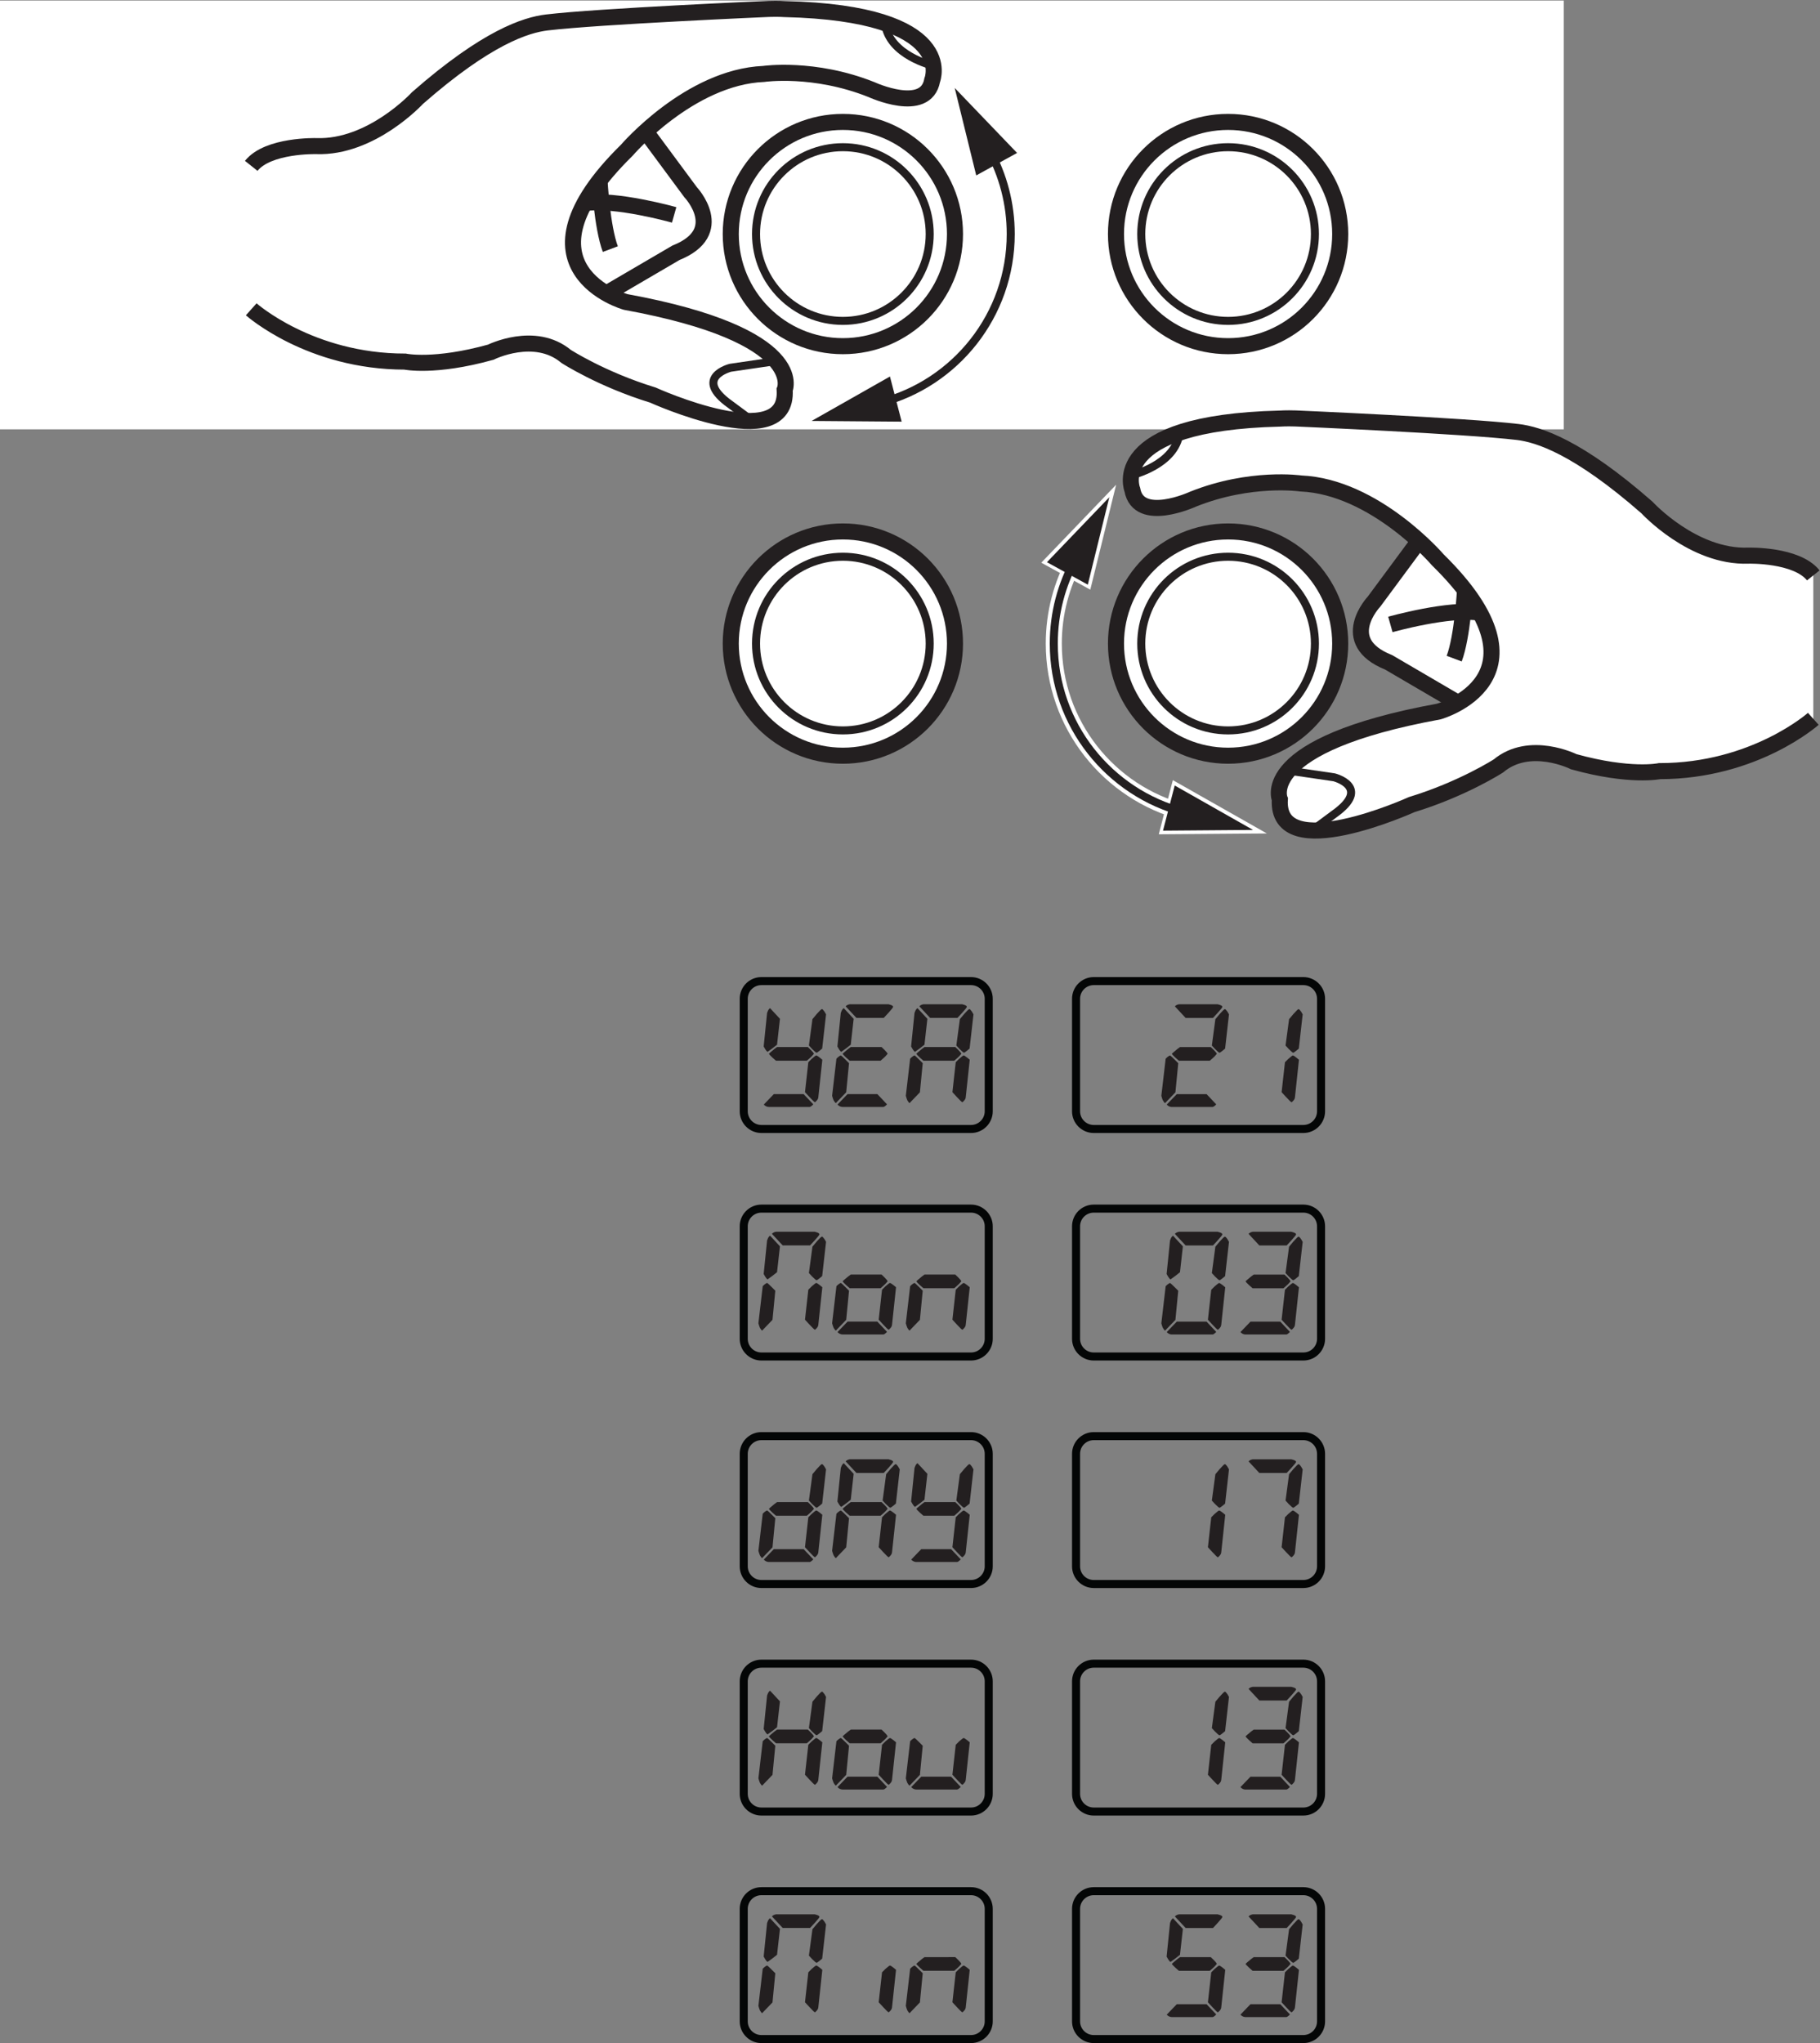 <?xml version="1.0" encoding="UTF-8" standalone="no"?>
<svg
   xmlns:dc="http://purl.org/dc/elements/1.1/"
   xmlns:cc="http://creativecommons.org/ns#"
   xmlns:rdf="http://www.w3.org/1999/02/22-rdf-syntax-ns#"
   xmlns:svg="http://www.w3.org/2000/svg"
   xmlns="http://www.w3.org/2000/svg"
   xmlns:sodipodi="http://sodipodi.sourceforge.net/DTD/sodipodi-0.dtd"
   xmlns:inkscape="http://www.inkscape.org/namespaces/inkscape"
   version="1.1"
   id="svg2"
   xml:space="preserve"
   width="151.147"
   height="169.653"
   viewBox="0 0 151.147 169.653"
   sodipodi:docname="OBJ_GRAF-0000032341-XX-001.eps"><rect x="0" y="0" width="151.147" height="169.653" fill="#808080" stroke="none"/><defs
     id="defs6" /><sodipodi:namedview
     pagecolor="#ffffff"
     bordercolor="#666666"
     borderopacity="1"
     objecttolerance="10"
     gridtolerance="10"
     guidetolerance="10"
     inkscape:pageopacity="0"
     inkscape:pageshadow="2"
     inkscape:window-width="640"
     inkscape:window-height="480"
     id="namedview4" /><g
     id="g10"
     inkscape:groupmode="layer"
     inkscape:label="ink_ext_XXXXXX"
     transform="matrix(1.333,0,0,-1.333,0,169.653)"><g
       id="g12"
       transform="scale(0.1)"><path
         d="M 974.266,1005.27 H 0 v 267.11 h 974.266 v -267.11"
         style="fill:#ffffff;fill-opacity:1;fill-rule:nonzero;stroke:none"
         id="path14" /><path
         d="m 834.969,1126.93 c 0,-38.59 -31.27,-69.86 -69.844,-69.86 -38.582,0 -69.852,31.27 -69.852,69.86 0,38.57 31.27,69.84 69.852,69.84 38.574,0 69.844,-31.27 69.844,-69.84"
         style="fill:#ffffff;fill-opacity:1;fill-rule:nonzero;stroke:none"
         id="path16" /><path
         d="m 834.969,1126.93 c 0,-38.59 -31.27,-69.86 -69.844,-69.86 -38.582,0 -69.852,31.27 -69.852,69.86 0,38.57 31.27,69.84 69.852,69.84 38.574,0 69.844,-31.27 69.844,-69.84 z"
         style="fill:none;stroke:#231f20;stroke-width:10;stroke-linecap:butt;stroke-linejoin:miter;stroke-miterlimit:4;stroke-dasharray:none;stroke-opacity:1"
         id="path18" /><path
         d="m 711.023,1126.93 c 0,29.87 24.219,54.09 54.102,54.09 29.875,0 54.094,-24.22 54.094,-54.09 0,-29.89 -24.219,-54.11 -54.094,-54.11 -29.883,0 -54.102,24.22 -54.102,54.11"
         style="fill:#ffffff;fill-opacity:1;fill-rule:nonzero;stroke:none"
         id="path20" /><path
         d="m 711.023,1126.93 c 0,29.87 24.219,54.09 54.102,54.09 29.875,0 54.094,-24.22 54.094,-54.09 0,-29.89 -24.219,-54.11 -54.094,-54.11 -29.883,0 -54.102,24.22 -54.102,54.11 z"
         style="fill:none;stroke:#231f20;stroke-width:5;stroke-linecap:butt;stroke-linejoin:miter;stroke-miterlimit:4;stroke-dasharray:none;stroke-opacity:1"
         id="path22" /><path
         d="m 548.465,1021.79 c 46.73,12.13 81.242,54.61 81.242,105.14 0,18.95 -4.863,36.77 -13.398,52.28"
         style="fill:none;stroke:#ffffff;stroke-width:10;stroke-linecap:butt;stroke-linejoin:miter;stroke-miterlimit:4;stroke-dasharray:none;stroke-opacity:1"
         id="path24" /><path
         d="m 637.117,1177.09 -46.621,48.59 16.086,-65.39 z"
         style="fill:#ffffff;fill-opacity:1;fill-rule:nonzero;stroke:none"
         id="path26" /><path
         d="m 555.645,1041.44 -58.575,-33.21 67.332,-0.53 z"
         style="fill:#ffffff;fill-opacity:1;fill-rule:nonzero;stroke:none"
         id="path28" /><path
         d="m 156.523,1080.04 c 0,0 36.493,-32.58 95.801,-32.58 0,0 18.242,-3.91 53.426,5.86 0,0 27.375,13.68 46.926,-2.61 0,0 22.156,-14.33 54.082,-24.11 0,0 84.715,-38.432 82.109,3.26 0,0 14.988,33.89 -99.054,54.74 0,0 -5.02,1.41 -11.133,4.79 l -0.899,0.51 43.313,25.33 c 32.578,13.03 9.121,37.8 9.121,37.8 l -28.008,37.85 0.789,0.73 c 15.156,13.66 42.453,33.76 72.844,35.05 0,0 31.277,4.56 67.117,-9.77 0,0 33.918,-15.64 37.813,5.86 0,0 16.925,41.71 -91.903,44.31 0,0 -3.847,0.3 -9.863,0.1 0,0 -106.106,-4.59 -138.313,-8.44 -12.976,-1.55 -37.304,-9.15 -80.554,-47.05 0,0 -28.672,-31.28 -63.215,-29.97 0,0 -29.969,0.79 -40.399,-12.31 v -89.35"
         style="fill:#ffffff;fill-opacity:1;fill-rule:nonzero;stroke:none"
         id="path30" /><path
         d="m 156.523,1080.04 c 0,0 36.493,-32.58 95.801,-32.58 0,0 18.242,-3.91 53.426,5.86 0,0 27.375,13.68 46.926,-2.61 0,0 22.156,-14.33 54.082,-24.11 0,0 84.715,-38.432 82.109,3.26 0,0 14.988,33.89 -99.054,54.74 0,0 -74.286,20.86 0.656,94.49 0,0 39.09,45.62 85.371,47.57 0,0 31.277,4.56 67.117,-9.77 0,0 33.918,-15.64 37.813,5.86 0,0 16.925,41.71 -91.903,44.31 0,0 -3.847,0.3 -9.863,0.1 0,0 -106.106,-4.59 -138.313,-8.44 -12.976,-1.55 -37.304,-9.15 -80.554,-47.05 0,0 -28.672,-31.28 -63.215,-29.97 0,0 -29.969,0.79 -40.399,-12.31"
         style="fill:none;stroke:#231f20;stroke-width:10;stroke-linecap:butt;stroke-linejoin:miter;stroke-miterlimit:4;stroke-dasharray:none;stroke-opacity:1"
         id="path32" /><path
         d="m 402.207,1190.88 28.008,-37.85 c 0,0 23.457,-24.77 -9.121,-37.8 l -43.313,-25.33"
         style="fill:none;stroke:#231f20;stroke-width:10;stroke-linecap:butt;stroke-linejoin:miter;stroke-miterlimit:4;stroke-dasharray:none;stroke-opacity:1"
         id="path34" /><path
         d="m 420.008,1138.84 c 0,0 -36.856,10.4 -55.82,7.3"
         style="fill:none;stroke:#231f20;stroke-width:10;stroke-linecap:butt;stroke-linejoin:miter;stroke-miterlimit:4;stroke-dasharray:none;stroke-opacity:1"
         id="path36" /><path
         d="m 373.516,1160.23 c 0,0 1.543,-28.86 6.726,-42.7"
         style="fill:none;stroke:#231f20;stroke-width:10;stroke-linecap:butt;stroke-linejoin:miter;stroke-miterlimit:4;stroke-dasharray:none;stroke-opacity:1"
         id="path38" /><path
         d="m 483.543,1047.79 -28.516,-4.18 c 0,0 -23.769,-6.05 0,-22.91 l 13.84,-10.26"
         style="fill:none;stroke:#231f20;stroke-width:5;stroke-linecap:butt;stroke-linejoin:miter;stroke-miterlimit:4;stroke-dasharray:none;stroke-opacity:1"
         id="path40" /><path
         d="m 581.473,1231.78 c 0,0 -27.625,6.27 -30.125,26.51"
         style="fill:none;stroke:#231f20;stroke-width:5;stroke-linecap:butt;stroke-linejoin:miter;stroke-miterlimit:4;stroke-dasharray:none;stroke-opacity:1"
         id="path42" /><path
         d="m 548.465,1021.79 c 46.73,12.13 81.242,54.61 81.242,105.14 0,18.95 -4.863,36.77 -13.398,52.28"
         style="fill:none;stroke:#231f20;stroke-width:5;stroke-linecap:butt;stroke-linejoin:miter;stroke-miterlimit:4;stroke-dasharray:none;stroke-opacity:1"
         id="path44" /><path
         d="m 633.652,1177.44 -38.859,40.49 13.41,-54.49 z"
         style="fill:#231f20;fill-opacity:1;fill-rule:nonzero;stroke:none"
         id="path46" /><path
         d="m 554.453,1038.17 -48.82,-27.68 56.113,-0.44 z"
         style="fill:#231f20;fill-opacity:1;fill-rule:nonzero;stroke:none"
         id="path48" /><path
         d="m 594.969,1126.93 c 0,-38.59 -31.27,-69.86 -69.844,-69.86 -38.582,0 -69.852,31.27 -69.852,69.86 0,38.57 31.27,69.84 69.852,69.84 38.574,0 69.844,-31.27 69.844,-69.84"
         style="fill:#ffffff;fill-opacity:1;fill-rule:nonzero;stroke:none"
         id="path50" /><path
         d="m 594.969,1126.93 c 0,-38.59 -31.27,-69.86 -69.844,-69.86 -38.582,0 -69.852,31.27 -69.852,69.86 0,38.57 31.27,69.84 69.852,69.84 38.574,0 69.844,-31.27 69.844,-69.84 z"
         style="fill:none;stroke:#231f20;stroke-width:10;stroke-linecap:butt;stroke-linejoin:miter;stroke-miterlimit:4;stroke-dasharray:none;stroke-opacity:1"
         id="path52" /><path
         d="m 471.023,1126.93 c 0,29.87 24.219,54.09 54.102,54.09 29.875,0 54.094,-24.22 54.094,-54.09 0,-29.89 -24.219,-54.11 -54.094,-54.11 -29.883,0 -54.102,24.22 -54.102,54.11"
         style="fill:#ffffff;fill-opacity:1;fill-rule:nonzero;stroke:none"
         id="path54" /><path
         d="m 471.023,1126.93 c 0,29.87 24.219,54.09 54.102,54.09 29.875,0 54.094,-24.22 54.094,-54.09 0,-29.89 -24.219,-54.11 -54.094,-54.11 -29.883,0 -54.102,24.22 -54.102,54.11 z"
         style="fill:none;stroke:#231f20;stroke-width:5;stroke-linecap:butt;stroke-linejoin:miter;stroke-miterlimit:4;stroke-dasharray:none;stroke-opacity:1"
         id="path56" /><path
         d="M 604.984,664.043 H 474.355 c -7.441,0 -13.496,-6.055 -13.496,-13.496 v -70.106 c 0,-7.453 6.055,-13.515 13.496,-13.515 h 130.629 c 7.454,0 13.512,6.062 13.512,13.515 v 70.106 c 0,7.441 -6.058,13.496 -13.512,13.496 z m 0,-5 c 4.684,0 8.512,-3.816 8.512,-8.496 v -70.106 c 0,-4.679 -3.828,-8.515 -8.512,-8.515 H 474.355 c -4.679,0 -8.496,3.836 -8.496,8.515 v 70.106 c 0,4.68 3.817,8.496 8.496,8.496 h 130.629"
         style="fill:#040606;fill-opacity:1;fill-rule:nonzero;stroke:none"
         id="path58" /><path
         d="m 812.035,664.043 h -130.64 c -7.442,0 -13.5,-6.055 -13.5,-13.496 v -70.106 c 0,-7.453 6.058,-13.515 13.5,-13.515 h 130.64 c 7.445,0 13.5,6.062 13.5,13.515 v 70.106 c 0,7.441 -6.055,13.496 -13.5,13.496 z m 0,-5 c 4.684,0 8.5,-3.816 8.5,-8.496 v -70.106 c 0,-4.679 -3.816,-8.515 -8.5,-8.515 h -130.64 c -4.668,0 -8.5,3.836 -8.5,8.515 v 70.106 c 0,4.68 3.832,8.496 8.5,8.496 h 130.64"
         style="fill:#040606;fill-opacity:1;fill-rule:nonzero;stroke:none"
         id="path60" /><path
         d="m 512.23,619.523 -1.546,-1.289 c -1.036,-0.859 -1.696,-1.289 -1.985,-1.289 -0.34,0.059 -1.261,0.828 -2.754,2.325 l -1.98,2.148 2.203,16.426 2.648,3.183 c 1.829,2.059 2.911,3.098 3.258,3.098 0.344,0 0.883,-0.551 1.625,-1.633 l 0.946,-1.64 z m -2.406,-30.351 c -0.058,-0.41 -0.113,-0.664 -0.172,-0.781 -0.289,-0.743 -0.922,-1.516 -1.902,-2.317 -0.406,0.11 -1.531,1.176 -3.379,3.184 l -2.851,3.097 2.074,18.661 2.156,2.152 c 1.555,1.363 2.477,2.059 2.766,2.059 0.347,0 1.093,-0.461 2.25,-1.379 l 1.554,-1.289 z m -2.75,27.09 c -0.23,-0.235 -0.406,-0.43 -0.515,-0.606 -0.52,-0.636 -1.063,-1.203 -1.633,-1.718 l -2.235,-1.985 h -19.25 l -2.156,1.895 c -1.383,1.32 -2.137,2.121 -2.246,2.402 0.285,0.293 0.59,0.578 0.906,0.871 0.317,0.281 1.164,0.996 2.551,2.149 l 1.641,1.199 h 19.156 l 1.805,-1.719 c 1.148,-1.152 1.8,-1.98 1.976,-2.488 z m -0.371,-31.485 -0.777,-0.773 c -0.571,-0.516 -1.059,-0.801 -1.457,-0.859 h -25.457 c -0.742,0 -1.485,0.234 -2.231,0.695 l -0.941,0.789 6.269,6.516 h 18.575 z m -28.797,56.934 c 0.344,1.094 0.75,1.894 1.215,2.414 l 0.609,0.602 6.192,-6.668 -1.813,-16.125 -2.832,-2.235 -3.089,-2.238 c -0.172,0.117 -0.313,0.227 -0.43,0.344 -0.289,0.281 -0.629,0.742 -1.031,1.375 l -0.942,1.633 2.121,20.898"
         style="fill:#231f20;fill-opacity:1;fill-rule:nonzero;stroke:none"
         id="path62" /><path
         d="m 526.852,645.84 0.687,0.605 c 0.516,0.344 1.149,0.567 1.895,0.684 h 24.078 l 1.465,-0.43 c 0.968,-0.332 1.457,-0.73 1.457,-1.191 0,-0.34 -0.977,-1.582 -2.922,-3.738 l -2.926,-3.157 h -17.027 z m 26.144,-29.578 c -0.226,-0.235 -0.402,-0.43 -0.516,-0.606 -0.519,-0.636 -1.058,-1.203 -1.632,-1.718 l -2.235,-1.985 h -19.25 l -2.156,1.895 c -1.383,1.32 -2.133,2.121 -2.246,2.402 0.289,0.293 0.59,0.578 0.906,0.871 0.321,0.281 1.164,0.996 2.551,2.149 l 1.641,1.199 h 19.156 l 1.805,-1.719 c 1.148,-1.152 1.8,-1.98 1.976,-2.488 z m -0.371,-31.485 -0.773,-0.773 c -0.575,-0.516 -1.059,-0.801 -1.461,-0.859 h -25.453 c -0.743,0 -1.485,0.234 -2.235,0.695 l -0.941,0.789 6.269,6.516 h 18.574 z m -28.797,56.934 c 0.348,1.094 0.75,1.894 1.215,2.414 l 0.609,0.602 6.192,-6.668 -1.809,-16.125 -2.832,-2.235 -3.094,-2.238 c -0.168,0.117 -0.312,0.227 -0.429,0.344 -0.285,0.281 -0.629,0.742 -1.028,1.375 l -0.945,1.633 z m -2.715,-28.469 1.11,1.035 c 0.793,0.637 1.359,0.95 1.703,0.95 0.394,-0.293 0.707,-0.547 0.937,-0.774 0.68,-0.633 1.532,-1.465 2.555,-2.488 l 1.531,-1.555 -1.758,-18.144 -6.445,-6.707 c -0.348,0.164 -0.805,0.742 -1.383,1.718 -0.168,0.34 -0.34,0.801 -0.515,1.375 -0.172,0.567 -0.313,1.055 -0.43,1.457 l 2.695,23.133"
         style="fill:#231f20;fill-opacity:1;fill-rule:nonzero;stroke:none"
         id="path64" /><path
         d="m 604.078,619.523 -1.551,-1.289 c -1.035,-0.859 -1.691,-1.289 -1.98,-1.289 -0.344,0.059 -1.266,0.828 -2.754,2.325 l -1.984,2.148 2.203,16.426 2.652,3.183 c 1.824,2.059 2.91,3.098 3.258,3.098 0.34,0 0.883,-0.551 1.625,-1.633 l 0.941,-1.64 z m -2.41,-30.351 c -0.059,-0.41 -0.109,-0.664 -0.168,-0.781 -0.289,-0.743 -0.926,-1.516 -1.906,-2.317 -0.406,0.11 -1.528,1.176 -3.379,3.184 l -2.852,3.097 2.075,18.661 2.16,2.152 c 1.55,1.363 2.476,2.059 2.761,2.059 0.348,0 1.094,-0.461 2.254,-1.379 l 1.551,-1.289 z m -28.895,56.668 0.688,0.605 c 0.519,0.344 1.148,0.567 1.894,0.684 h 24.079 l 1.464,-0.43 c 0.973,-0.332 1.461,-0.73 1.461,-1.191 0,-0.34 -0.976,-1.582 -2.925,-3.738 l -2.926,-3.157 H 579.48 Z m 26.149,-29.578 c -0.231,-0.235 -0.406,-0.43 -0.52,-0.606 -0.515,-0.636 -1.058,-1.203 -1.629,-1.718 l -2.238,-1.985 h -19.246 l -2.16,1.895 c -1.383,1.32 -2.133,2.121 -2.246,2.402 0.289,0.293 0.59,0.578 0.91,0.871 0.316,0.281 1.16,0.996 2.547,2.149 l 1.64,1.199 h 19.157 l 1.804,-1.719 c 1.149,-1.152 1.805,-1.98 1.981,-2.488 z m -29.172,25.449 c 0.348,1.094 0.754,1.894 1.215,2.414 l 0.613,0.602 6.192,-6.668 -1.813,-16.125 -2.832,-2.235 -3.09,-2.238 c -0.172,0.117 -0.312,0.227 -0.43,0.344 -0.289,0.281 -0.632,0.742 -1.031,1.375 l -0.941,1.633 z m -2.715,-28.469 1.11,1.035 c 0.796,0.637 1.363,0.95 1.703,0.95 0.394,-0.293 0.707,-0.547 0.937,-0.774 0.68,-0.633 1.535,-1.465 2.555,-2.488 l 1.531,-1.555 -1.758,-18.144 -6.445,-6.707 c -0.344,0.164 -0.805,0.742 -1.379,1.718 -0.172,0.34 -0.344,0.801 -0.519,1.375 -0.172,0.567 -0.313,1.055 -0.43,1.457 l 2.695,23.133"
         style="fill:#231f20;fill-opacity:1;fill-rule:nonzero;stroke:none"
         id="path66" /><path
         d="m 763.266,619.504 -1.551,-1.289 c -1.035,-0.86 -1.692,-1.289 -1.985,-1.289 -0.339,0.058 -1.257,0.828 -2.753,2.324 l -1.981,2.148 2.195,16.426 2.657,3.184 c 1.828,2.058 2.91,3.094 3.254,3.094 0.339,0 0.886,-0.547 1.628,-1.629 l 0.938,-1.641 z m -31.309,26.316 0.695,0.606 c 0.508,0.344 1.141,0.566 1.883,0.683 h 24.082 l 1.465,-0.429 c 0.977,-0.332 1.465,-0.731 1.465,-1.192 0,-0.34 -0.977,-1.582 -2.93,-3.738 l -2.918,-3.156 h -17.031 z m 26.145,-29.578 c -0.227,-0.234 -0.403,-0.429 -0.52,-0.605 -0.508,-0.637 -1.055,-1.203 -1.629,-1.719 l -2.226,-1.984 h -19.25 l -2.168,1.894 c -1.375,1.32 -2.129,2.121 -2.246,2.402 0.292,0.293 0.597,0.579 0.91,0.872 0.32,0.281 1.172,0.996 2.547,2.148 l 1.652,1.199 h 19.148 l 1.809,-1.719 c 1.141,-1.152 1.805,-1.98 1.973,-2.488 z m -0.372,-31.484 -0.773,-0.774 c -0.574,-0.515 -1.062,-0.8 -1.465,-0.859 h -25.449 c -0.742,0 -1.484,0.234 -2.227,0.695 l -0.945,0.789 6.27,6.516 h 18.574 z m -31.503,28.465 1.101,1.035 c 0.793,0.637 1.367,0.949 1.699,0.949 0.403,-0.293 0.715,-0.547 0.938,-0.773 0.683,-0.633 1.535,-1.465 2.558,-2.489 l 1.536,-1.554 -1.758,-18.141 -6.446,-6.711 c -0.343,0.164 -0.812,0.742 -1.378,1.719 -0.176,0.34 -0.352,0.801 -0.516,1.375 -0.176,0.566 -0.324,1.055 -0.43,1.457 l 2.696,23.133"
         style="fill:#231f20;fill-opacity:1;fill-rule:nonzero;stroke:none"
         id="path68" /><path
         d="m 809.184,619.504 -1.551,-1.289 c -1.035,-0.86 -1.692,-1.289 -1.985,-1.289 -0.339,0.058 -1.257,0.828 -2.753,2.324 l -1.981,2.148 2.195,16.426 2.657,3.184 c 1.828,2.058 2.91,3.094 3.254,3.094 0.339,0 0.886,-0.547 1.628,-1.629 l 0.938,-1.641 z m -2.411,-30.352 c -0.058,-0.41 -0.117,-0.664 -0.175,-0.781 -0.285,-0.742 -0.918,-1.516 -1.907,-2.316 -0.398,0.109 -1.523,1.172 -3.367,3.183 l -2.863,3.098 2.082,18.664 2.156,2.145 c 1.555,1.367 2.481,2.062 2.766,2.062 0.351,0 1.094,-0.457 2.246,-1.379 l 1.551,-1.285 -2.489,-23.391"
         style="fill:#231f20;fill-opacity:1;fill-rule:nonzero;stroke:none"
         id="path70" /><path
         d="M 604.984,522.316 H 474.355 c -7.441,0 -13.5,-6.054 -13.5,-13.496 v -70.117 c 0,-7.441 6.059,-13.508 13.5,-13.508 h 130.629 c 7.454,0 13.512,6.067 13.512,13.508 v 70.117 c 0,7.442 -6.058,13.496 -13.512,13.496 z m 0,-5 c 4.684,0 8.512,-3.816 8.512,-8.496 v -70.117 c 0,-4.68 -3.828,-8.508 -8.512,-8.508 H 474.355 c -4.679,0 -8.5,3.828 -8.5,8.508 v 70.117 c 0,4.68 3.821,8.496 8.5,8.496 h 130.629"
         style="fill:#040606;fill-opacity:1;fill-rule:nonzero;stroke:none"
         id="path72" /><path
         d="m 812.035,522.316 h -130.64 c -7.442,0 -13.5,-6.054 -13.5,-13.496 v -70.117 c 0,-7.441 6.058,-13.508 13.5,-13.508 h 130.64 c 7.445,0 13.5,6.067 13.5,13.508 v 70.117 c 0,7.442 -6.055,13.496 -13.5,13.496 z m 0,-5 c 4.684,0 8.5,-3.816 8.5,-8.496 v -70.117 c 0,-4.68 -3.816,-8.508 -8.5,-8.508 h -130.64 c -4.668,0 -8.5,3.828 -8.5,8.508 v 70.117 c 0,4.68 3.832,8.496 8.5,8.496 h 130.64"
         style="fill:#040606;fill-opacity:1;fill-rule:nonzero;stroke:none"
         id="path74" /><path
         d="m 512.23,477.793 -1.546,-1.289 c -1.036,-0.859 -1.696,-1.289 -1.985,-1.289 -0.34,0.058 -1.261,0.832 -2.754,2.328 l -1.98,2.145 2.203,16.425 2.648,3.184 c 1.829,2.062 2.911,3.098 3.258,3.098 0.344,0 0.883,-0.547 1.625,-1.633 l 0.946,-1.637 z m -2.406,-30.352 c -0.058,-0.41 -0.113,-0.664 -0.172,-0.781 -0.289,-0.742 -0.922,-1.512 -1.902,-2.312 -0.406,0.105 -1.531,1.172 -3.379,3.183 l -2.851,3.094 2.074,18.664 2.156,2.149 c 1.555,1.367 2.477,2.062 2.766,2.062 0.347,0 1.093,-0.461 2.25,-1.379 l 1.554,-1.289 z m -28.898,56.672 0.691,0.606 c 0.516,0.34 1.145,0.566 1.895,0.683 h 24.074 l 1.465,-0.429 c 0.972,-0.332 1.461,-0.735 1.461,-1.192 0,-0.343 -0.977,-1.582 -2.926,-3.738 l -2.922,-3.156 h -17.027 z m -3.02,-4.133 c 0.344,1.094 0.75,1.895 1.215,2.415 l 0.609,0.605 6.192,-6.672 -1.813,-16.121 -2.832,-2.238 -3.089,-2.235 c -0.172,0.118 -0.313,0.223 -0.43,0.34 -0.289,0.285 -0.629,0.742 -1.031,1.379 l -0.942,1.629 z m -2.715,-28.464 1.106,1.035 c 0.797,0.633 1.363,0.949 1.707,0.949 0.394,-0.297 0.707,-0.551 0.937,-0.773 0.676,-0.637 1.532,-1.465 2.551,-2.493 l 1.535,-1.55 -1.757,-18.145 -6.446,-6.711 c -0.347,0.168 -0.804,0.742 -1.383,1.719 -0.171,0.344 -0.339,0.801 -0.515,1.379 -0.172,0.566 -0.313,1.054 -0.43,1.453 l 2.695,23.137"
         style="fill:#231f20;fill-opacity:1;fill-rule:nonzero;stroke:none"
         id="path76" /><path
         d="m 555.746,447.441 c -0.058,-0.41 -0.113,-0.664 -0.172,-0.781 -0.285,-0.742 -0.922,-1.512 -1.902,-2.312 -0.406,0.105 -1.527,1.172 -3.379,3.183 l -2.852,3.094 2.075,18.664 2.16,2.149 c 1.551,1.367 2.472,2.062 2.762,2.062 0.347,0 1.093,-0.461 2.25,-1.379 l 1.554,-1.289 z m -2.75,27.09 c -0.226,-0.234 -0.402,-0.429 -0.516,-0.605 -0.519,-0.633 -1.058,-1.199 -1.632,-1.719 l -2.235,-1.98 h -19.25 l -2.156,1.894 c -1.383,1.317 -2.133,2.117 -2.246,2.402 0.289,0.293 0.59,0.575 0.906,0.868 0.321,0.285 1.164,0.996 2.551,2.152 l 1.641,1.199 h 19.156 l 1.805,-1.719 c 1.148,-1.152 1.8,-1.98 1.976,-2.492 z m -0.371,-31.484 -0.773,-0.77 c -0.575,-0.519 -1.059,-0.8 -1.461,-0.859 h -25.453 c -0.743,0 -1.485,0.234 -2.235,0.691 l -0.941,0.793 6.269,6.516 h 18.574 z m -31.512,28.469 1.11,1.035 c 0.793,0.633 1.359,0.949 1.703,0.949 0.394,-0.297 0.707,-0.551 0.937,-0.773 0.68,-0.637 1.532,-1.465 2.555,-2.493 l 1.531,-1.55 -1.758,-18.145 -6.445,-6.711 c -0.348,0.168 -0.805,0.742 -1.383,1.719 -0.168,0.344 -0.34,0.801 -0.515,1.379 -0.172,0.566 -0.313,1.054 -0.43,1.453 l 2.695,23.137"
         style="fill:#231f20;fill-opacity:1;fill-rule:nonzero;stroke:none"
         id="path78" /><path
         d="m 601.668,447.441 c -0.059,-0.41 -0.109,-0.664 -0.168,-0.781 -0.289,-0.742 -0.926,-1.512 -1.906,-2.312 -0.406,0.105 -1.528,1.172 -3.379,3.183 l -2.852,3.094 2.075,18.664 2.16,2.149 c 1.55,1.367 2.476,2.062 2.761,2.062 0.348,0 1.094,-0.461 2.254,-1.379 l 1.551,-1.289 z m -2.746,27.09 c -0.231,-0.234 -0.406,-0.429 -0.52,-0.605 -0.515,-0.633 -1.058,-1.199 -1.629,-1.719 l -2.238,-1.98 h -19.246 l -2.16,1.894 c -1.383,1.317 -2.133,2.117 -2.246,2.402 0.289,0.293 0.59,0.575 0.91,0.868 0.316,0.285 1.16,0.996 2.547,2.152 l 1.64,1.199 h 19.157 l 1.804,-1.719 c 1.149,-1.152 1.805,-1.98 1.981,-2.492 z m -31.887,-3.015 1.11,1.035 c 0.796,0.633 1.363,0.949 1.703,0.949 0.394,-0.297 0.707,-0.551 0.937,-0.773 0.68,-0.637 1.535,-1.465 2.555,-2.493 l 1.531,-1.55 -1.758,-18.145 -6.445,-6.711 c -0.344,0.168 -0.805,0.742 -1.379,1.719 -0.172,0.344 -0.344,0.801 -0.519,1.379 -0.172,0.566 -0.313,1.054 -0.43,1.453 l 2.695,23.137"
         style="fill:#231f20;fill-opacity:1;fill-rule:nonzero;stroke:none"
         id="path80" /><path
         d="m 763.266,477.773 -1.551,-1.289 c -1.035,-0.859 -1.692,-1.289 -1.985,-1.289 -0.339,0.051 -1.257,0.832 -2.753,2.317 l -1.981,2.156 2.195,16.418 2.657,3.184 c 1.828,2.07 2.91,3.093 3.254,3.093 0.339,0 0.886,-0.535 1.628,-1.629 l 0.938,-1.632 z m -2.411,-30.359 c -0.058,-0.402 -0.117,-0.656 -0.175,-0.773 -0.285,-0.75 -0.918,-1.524 -1.907,-2.325 -0.398,0.118 -1.523,1.172 -3.367,3.184 l -2.863,3.098 2.082,18.66 2.156,2.148 c 1.555,1.379 2.481,2.063 2.766,2.063 0.351,0 1.094,-0.461 2.246,-1.367 l 1.551,-1.301 z m -28.898,56.68 0.695,0.594 c 0.508,0.343 1.141,0.578 1.883,0.695 h 24.082 l 1.465,-0.43 c 0.977,-0.344 1.465,-0.742 1.465,-1.191 0,-0.344 -0.977,-1.594 -2.93,-3.75 l -2.918,-3.145 h -17.031 z m 25.773,-61.067 -0.773,-0.769 c -0.574,-0.52 -1.062,-0.813 -1.465,-0.86 h -25.449 c -0.742,0 -1.484,0.227 -2.227,0.692 l -0.945,0.785 6.27,6.52 h 18.574 z m -28.789,56.934 c 0.34,1.094 0.75,1.894 1.211,2.414 l 0.614,0.605 6.183,-6.671 -1.808,-16.133 -2.832,-2.235 -3.086,-2.238 c -0.176,0.117 -0.321,0.235 -0.43,0.352 -0.293,0.285 -0.633,0.742 -1.035,1.367 l -0.945,1.641 z m -2.714,-28.465 1.101,1.024 c 0.793,0.636 1.367,0.949 1.699,0.949 0.403,-0.285 0.715,-0.539 0.938,-0.774 0.683,-0.625 1.535,-1.453 2.558,-2.488 l 1.536,-1.543 -1.758,-18.156 -6.446,-6.707 c -0.343,0.176 -0.812,0.742 -1.378,1.719 -0.176,0.351 -0.352,0.808 -0.516,1.375 -0.176,0.578 -0.324,1.066 -0.43,1.464 l 2.696,23.137"
         style="fill:#231f20;fill-opacity:1;fill-rule:nonzero;stroke:none"
         id="path82" /><path
         d="m 809.184,477.773 -1.551,-1.289 c -1.035,-0.859 -1.692,-1.289 -1.985,-1.289 -0.339,0.051 -1.257,0.832 -2.753,2.317 l -1.981,2.156 2.195,16.418 2.657,3.184 c 1.828,2.07 2.91,3.093 3.254,3.093 0.339,0 0.886,-0.535 1.628,-1.629 l 0.938,-1.632 z m -2.411,-30.359 c -0.058,-0.402 -0.117,-0.656 -0.175,-0.773 -0.285,-0.75 -0.918,-1.524 -1.907,-2.325 -0.398,0.118 -1.523,1.172 -3.367,3.184 l -2.863,3.098 2.082,18.66 2.156,2.148 c 1.555,1.379 2.481,2.063 2.766,2.063 0.351,0 1.094,-0.461 2.246,-1.367 l 1.551,-1.301 z m -28.898,56.68 0.695,0.594 c 0.508,0.343 1.141,0.578 1.883,0.695 h 24.082 l 1.465,-0.43 c 0.977,-0.344 1.465,-0.742 1.465,-1.191 0,-0.344 -0.977,-1.594 -2.93,-3.75 l -2.918,-3.145 h -17.031 z m 26.145,-29.59 c -0.227,-0.227 -0.403,-0.43 -0.52,-0.606 -0.508,-0.625 -1.055,-1.203 -1.629,-1.718 l -2.226,-1.973 h -19.25 l -2.168,1.895 c -1.375,1.308 -2.129,2.117 -2.247,2.402 0.293,0.281 0.598,0.574 0.911,0.859 0.32,0.282 1.172,1.004 2.547,2.149 l 1.652,1.199 19.148,0.012 1.809,-1.719 c 1.141,-1.152 1.805,-1.984 1.973,-2.5 z m -0.372,-31.477 -0.773,-0.769 c -0.574,-0.52 -1.062,-0.813 -1.465,-0.86 h -25.449 c -0.742,0 -1.484,0.227 -2.227,0.692 l -0.945,0.785 6.27,6.52 h 18.574 l 6.015,-6.368"
         style="fill:#231f20;fill-opacity:1;fill-rule:nonzero;stroke:none"
         id="path84" /><path
         d="M 604.984,380.586 H 474.355 c -7.441,0 -13.496,-6.063 -13.496,-13.504 v -70.109 c 0,-7.45 6.055,-13.504 13.496,-13.504 h 130.629 c 7.454,0 13.512,6.054 13.512,13.504 v 70.109 c 0,7.441 -6.058,13.504 -13.512,13.504 z m 0,-5 c 4.684,0 8.512,-3.828 8.512,-8.504 v -70.109 c 0,-4.676 -3.828,-8.504 -8.512,-8.504 H 474.355 c -4.679,0 -8.496,3.828 -8.496,8.504 v 70.109 c 0,4.676 3.817,8.504 8.496,8.504 h 130.629"
         style="fill:#040606;fill-opacity:1;fill-rule:nonzero;stroke:none"
         id="path86" /><path
         d="m 812.035,380.586 h -130.64 c -7.442,0 -13.5,-6.063 -13.5,-13.504 v -70.109 c 0,-7.45 6.058,-13.504 13.5,-13.504 h 130.64 c 7.445,0 13.5,6.054 13.5,13.504 v 70.109 c 0,7.441 -6.055,13.504 -13.5,13.504 z m 0,-5 c 4.684,0 8.5,-3.828 8.5,-8.504 v -70.109 c 0,-4.676 -3.816,-8.504 -8.5,-8.504 h -130.64 c -4.668,0 -8.5,3.828 -8.5,8.504 v 70.109 c 0,4.676 3.832,8.504 8.5,8.504 h 130.64"
         style="fill:#040606;fill-opacity:1;fill-rule:nonzero;stroke:none"
         id="path88" /><path
         d="m 512.23,336.066 -1.546,-1.289 c -1.036,-0.859 -1.696,-1.289 -1.985,-1.289 -0.34,0.047 -1.261,0.828 -2.754,2.313 l -1.98,2.16 2.203,16.414 2.648,3.184 c 1.829,2.07 2.911,3.097 3.258,3.097 0.344,0 0.883,-0.539 1.625,-1.633 l 0.946,-1.628 z m -2.406,-30.363 c -0.058,-0.398 -0.113,-0.652 -0.172,-0.769 -0.289,-0.754 -0.922,-1.524 -1.902,-2.325 -0.406,0.118 -1.531,1.172 -3.379,3.184 l -2.851,3.094 2.074,18.664 2.156,2.148 c 1.555,1.375 2.477,2.059 2.766,2.059 0.347,0 1.093,-0.457 2.25,-1.367 l 1.554,-1.297 z m -2.75,27.09 c -0.23,-0.223 -0.406,-0.43 -0.515,-0.605 -0.52,-0.625 -1.063,-1.2 -1.633,-1.719 l -2.235,-1.969 h -19.25 l -2.156,1.891 c -1.383,1.308 -2.137,2.121 -2.246,2.402 0.285,0.285 0.59,0.578 0.906,0.859 0.317,0.286 1.164,1.008 2.551,2.149 l 1.641,1.203 19.156,0.008 1.805,-1.719 c 1.148,-1.152 1.8,-1.98 1.976,-2.5 z m -0.371,-31.473 -0.777,-0.773 c -0.571,-0.516 -1.059,-0.809 -1.457,-0.859 h -25.457 c -0.742,0 -1.485,0.226 -2.231,0.695 l -0.941,0.781 6.269,6.524 h 18.575 z m -31.512,28.465 1.106,1.028 c 0.797,0.632 1.363,0.945 1.707,0.945 0.394,-0.281 0.707,-0.535 0.937,-0.77 0.676,-0.625 1.532,-1.457 2.551,-2.488 l 1.535,-1.547 -1.757,-18.152 -6.446,-6.711 c -0.347,0.176 -0.804,0.742 -1.383,1.719 -0.171,0.351 -0.339,0.812 -0.515,1.379 -0.172,0.574 -0.313,1.062 -0.43,1.464 l 2.695,23.133"
         style="fill:#231f20;fill-opacity:1;fill-rule:nonzero;stroke:none"
         id="path90" /><path
         d="m 558.152,336.066 -1.547,-1.289 c -1.035,-0.859 -1.695,-1.289 -1.98,-1.289 -0.344,0.047 -1.266,0.828 -2.754,2.313 l -1.984,2.16 2.203,16.414 2.652,3.184 c 1.824,2.07 2.91,3.097 3.254,3.097 0.344,0 0.887,-0.539 1.629,-1.633 l 0.941,-1.628 z m -2.406,-30.363 c -0.058,-0.398 -0.113,-0.652 -0.172,-0.769 -0.285,-0.754 -0.922,-1.524 -1.902,-2.325 -0.406,0.118 -1.527,1.172 -3.379,3.184 l -2.852,3.094 2.075,18.664 2.16,2.148 c 1.551,1.375 2.472,2.059 2.762,2.059 0.347,0 1.093,-0.457 2.25,-1.367 l 1.554,-1.297 z m -28.894,56.68 0.687,0.597 c 0.516,0.34 1.149,0.575 1.895,0.692 h 24.078 l 1.465,-0.43 c 0.968,-0.34 1.457,-0.742 1.457,-1.191 0,-0.34 -0.977,-1.59 -2.922,-3.75 l -2.926,-3.145 h -17.027 z m 26.144,-29.59 c -0.226,-0.223 -0.402,-0.43 -0.516,-0.605 -0.519,-0.625 -1.058,-1.2 -1.632,-1.719 l -2.235,-1.969 h -19.25 l -2.156,1.891 c -1.383,1.308 -2.133,2.121 -2.246,2.402 0.289,0.285 0.59,0.578 0.906,0.859 0.321,0.286 1.164,1.008 2.551,2.149 l 1.641,1.203 19.156,0.008 1.805,-1.719 c 1.148,-1.152 1.8,-1.98 1.976,-2.5 z m -29.168,25.461 c 0.348,1.094 0.75,1.894 1.215,2.414 l 0.609,0.602 6.192,-6.668 -1.809,-16.133 -2.832,-2.239 -3.094,-2.234 c -0.168,0.117 -0.312,0.234 -0.429,0.352 -0.285,0.281 -0.629,0.742 -1.028,1.367 l -0.945,1.64 z m -2.715,-28.469 1.11,1.028 c 0.793,0.632 1.359,0.945 1.703,0.945 0.394,-0.281 0.707,-0.535 0.937,-0.77 0.68,-0.625 1.532,-1.457 2.555,-2.488 l 1.531,-1.547 -1.758,-18.152 -6.445,-6.711 c -0.348,0.176 -0.805,0.742 -1.383,1.719 -0.168,0.351 -0.34,0.812 -0.515,1.379 -0.172,0.574 -0.313,1.062 -0.43,1.464 l 2.695,23.133"
         style="fill:#231f20;fill-opacity:1;fill-rule:nonzero;stroke:none"
         id="path92" /><path
         d="m 604.078,336.066 -1.551,-1.289 c -1.035,-0.859 -1.691,-1.289 -1.98,-1.289 -0.344,0.047 -1.266,0.828 -2.754,2.313 l -1.984,2.16 2.203,16.414 2.652,3.184 c 1.824,2.07 2.91,3.097 3.258,3.097 0.34,0 0.883,-0.539 1.625,-1.633 l 0.941,-1.628 z m -2.41,-30.363 c -0.059,-0.398 -0.109,-0.652 -0.168,-0.769 -0.289,-0.754 -0.926,-1.524 -1.906,-2.325 -0.406,0.118 -1.528,1.172 -3.379,3.184 l -2.852,3.094 2.075,18.664 2.16,2.148 c 1.55,1.375 2.476,2.059 2.761,2.059 0.348,0 1.094,-0.457 2.254,-1.367 l 1.551,-1.297 z m -2.746,27.09 c -0.231,-0.223 -0.406,-0.43 -0.52,-0.605 -0.515,-0.625 -1.058,-1.2 -1.629,-1.719 l -2.238,-1.969 h -19.246 l -2.16,1.891 c -1.383,1.308 -2.133,2.121 -2.246,2.402 0.289,0.285 0.59,0.578 0.91,0.859 0.316,0.286 1.16,1.008 2.547,2.149 l 1.64,1.203 19.157,0.008 1.804,-1.719 c 1.149,-1.152 1.805,-1.98 1.981,-2.5 z m -0.371,-31.473 -0.778,-0.773 c -0.57,-0.516 -1.058,-0.809 -1.46,-0.859 h -25.454 c -0.742,0 -1.484,0.226 -2.23,0.695 l -0.945,0.781 6.269,6.524 h 18.574 z m -28.801,56.934 c 0.348,1.094 0.754,1.894 1.215,2.414 l 0.613,0.602 6.192,-6.668 -1.813,-16.133 -2.832,-2.239 -3.09,-2.234 c -0.172,0.117 -0.312,0.234 -0.43,0.352 -0.289,0.281 -0.632,0.742 -1.031,1.367 l -0.941,1.64 2.117,20.899"
         style="fill:#231f20;fill-opacity:1;fill-rule:nonzero;stroke:none"
         id="path94" /><path
         d="m 763.266,336.047 -1.551,-1.289 c -1.035,-0.86 -1.692,-1.289 -1.985,-1.289 -0.339,0.047 -1.257,0.828 -2.753,2.312 l -1.981,2.16 2.195,16.414 2.657,3.188 c 1.828,2.066 2.91,3.094 3.254,3.094 0.339,0 0.886,-0.539 1.628,-1.633 l 0.938,-1.629 z m -2.411,-30.363 c -0.058,-0.399 -0.117,-0.653 -0.175,-0.77 -0.285,-0.754 -0.918,-1.523 -1.907,-2.324 -0.398,0.117 -1.523,1.172 -3.367,3.183 l -2.863,3.094 2.082,18.664 2.156,2.149 c 1.555,1.375 2.481,2.058 2.766,2.058 0.351,0 1.094,-0.457 2.246,-1.363 l 1.551,-1.301 -2.489,-23.39"
         style="fill:#231f20;fill-opacity:1;fill-rule:nonzero;stroke:none"
         id="path96" /><path
         d="m 809.184,336.047 -1.551,-1.289 c -1.035,-0.86 -1.692,-1.289 -1.985,-1.289 -0.339,0.047 -1.257,0.828 -2.753,2.312 l -1.981,2.16 2.195,16.414 2.657,3.188 c 1.828,2.066 2.91,3.094 3.254,3.094 0.339,0 0.886,-0.539 1.628,-1.633 l 0.938,-1.629 z m -2.411,-30.363 c -0.058,-0.399 -0.117,-0.653 -0.175,-0.77 -0.285,-0.754 -0.918,-1.523 -1.907,-2.324 -0.398,0.117 -1.523,1.172 -3.367,3.183 l -2.863,3.094 2.082,18.664 2.156,2.149 c 1.555,1.375 2.481,2.058 2.766,2.058 0.351,0 1.094,-0.457 2.246,-1.363 l 1.551,-1.301 z m -28.898,56.679 0.695,0.598 c 0.508,0.34 1.141,0.574 1.883,0.691 h 24.082 L 806,363.223 c 0.977,-0.34 1.465,-0.743 1.465,-1.192 0,-0.34 -0.977,-1.59 -2.93,-3.75 l -2.918,-3.144 h -17.031 l -6.711,7.226"
         style="fill:#231f20;fill-opacity:1;fill-rule:nonzero;stroke:none"
         id="path98" /><path
         d="M 604.984,238.852 H 474.355 c -7.441,0 -13.496,-6.063 -13.496,-13.5 V 155.25 c 0,-7.461 6.055,-13.52 13.496,-13.52 h 130.629 c 7.454,0 13.512,6.059 13.512,13.52 v 70.102 c 0,7.437 -6.058,13.5 -13.512,13.5 z m 0,-5 c 4.684,0 8.512,-3.821 8.512,-8.5 V 155.25 c 0,-4.691 -3.828,-8.52 -8.512,-8.52 H 474.355 c -4.679,0 -8.496,3.829 -8.496,8.52 v 70.102 c 0,4.679 3.817,8.5 8.496,8.5 h 130.629"
         style="fill:#040606;fill-opacity:1;fill-rule:nonzero;stroke:none"
         id="path100" /><path
         d="m 812.035,238.852 h -130.64 c -7.442,0 -13.5,-6.063 -13.5,-13.5 V 155.25 c 0,-7.461 6.058,-13.52 13.5,-13.52 h 130.64 c 7.445,0 13.5,6.059 13.5,13.52 v 70.102 c 0,7.437 -6.055,13.5 -13.5,13.5 z m 0,-5 c 4.684,0 8.5,-3.821 8.5,-8.5 V 155.25 c 0,-4.691 -3.816,-8.52 -8.5,-8.52 h -130.64 c -4.668,0 -8.5,3.829 -8.5,8.52 v 70.102 c 0,4.679 3.832,8.5 8.5,8.5 h 130.64"
         style="fill:#040606;fill-opacity:1;fill-rule:nonzero;stroke:none"
         id="path102" /><path
         d="m 512.23,194.328 -1.546,-1.289 c -1.036,-0.859 -1.696,-1.289 -1.985,-1.289 -0.34,0.059 -1.261,0.828 -2.754,2.32 l -1.98,2.149 2.203,16.429 2.648,3.18 c 1.829,2.063 2.911,3.102 3.258,3.102 0.344,0 0.883,-0.551 1.625,-1.629 l 0.946,-1.641 z m -2.406,-30.348 c -0.058,-0.41 -0.113,-0.671 -0.172,-0.789 -0.289,-0.742 -0.922,-1.511 -1.902,-2.312 -0.406,0.109 -1.531,1.172 -3.379,3.18 l -2.851,3.101 2.074,18.66 2.156,2.149 c 1.555,1.371 2.477,2.062 2.766,2.062 0.347,0 1.093,-0.461 2.25,-1.383 l 1.554,-1.289 z m -2.75,27.09 c -0.23,-0.242 -0.406,-0.429 -0.515,-0.609 -0.52,-0.629 -1.063,-1.199 -1.633,-1.723 l -2.235,-1.976 h -19.25 l -2.156,1.886 c -1.383,1.321 -2.137,2.122 -2.246,2.411 0.285,0.293 0.59,0.57 0.906,0.871 0.317,0.281 1.164,0.992 2.551,2.14 l 1.641,1.2 h 19.156 l 1.805,-1.711 c 1.148,-1.161 1.8,-1.989 1.976,-2.489 z m -29.168,25.45 c 0.344,1.089 0.75,1.89 1.215,2.41 l 0.609,0.601 6.192,-6.672 -1.813,-16.121 -2.832,-2.238 -3.089,-2.23 c -0.172,0.109 -0.313,0.218 -0.43,0.339 -0.289,0.282 -0.629,0.743 -1.031,1.379 l -0.942,1.633 z m -2.715,-28.469 1.106,1.027 c 0.797,0.641 1.363,0.953 1.707,0.953 0.394,-0.293 0.707,-0.551 0.937,-0.769 0.676,-0.641 1.532,-1.473 2.551,-2.492 l 1.535,-1.551 -1.757,-18.149 -6.446,-6.711 c -0.347,0.172 -0.804,0.743 -1.383,1.719 -0.171,0.344 -0.339,0.801 -0.515,1.383 -0.172,0.559 -0.313,1.051 -0.43,1.449 l 2.695,23.141"
         style="fill:#231f20;fill-opacity:1;fill-rule:nonzero;stroke:none"
         id="path104" /><path
         d="m 555.746,163.98 c -0.058,-0.41 -0.113,-0.671 -0.172,-0.789 -0.285,-0.742 -0.922,-1.511 -1.902,-2.312 -0.406,0.109 -1.527,1.172 -3.379,3.18 l -2.852,3.101 2.075,18.66 2.16,2.149 c 1.551,1.371 2.472,2.062 2.762,2.062 0.347,0 1.093,-0.461 2.25,-1.383 l 1.554,-1.289 z m -2.75,27.09 c -0.226,-0.242 -0.402,-0.429 -0.516,-0.609 -0.519,-0.629 -1.058,-1.199 -1.632,-1.723 l -2.235,-1.976 h -19.25 l -2.156,1.886 c -1.383,1.321 -2.133,2.122 -2.246,2.411 0.289,0.293 0.59,0.57 0.906,0.871 0.321,0.281 1.164,0.992 2.551,2.14 l 1.641,1.2 h 19.156 l 1.805,-1.711 c 1.148,-1.161 1.8,-1.989 1.976,-2.489 z m -0.371,-31.492 -0.773,-0.769 c -0.575,-0.52 -1.059,-0.797 -1.461,-0.86 h -25.453 c -0.743,0 -1.485,0.242 -2.235,0.692 l -0.941,0.8 6.269,6.508 h 18.574 z m -31.512,28.473 1.11,1.027 c 0.793,0.641 1.359,0.953 1.703,0.953 0.394,-0.293 0.707,-0.551 0.937,-0.769 0.68,-0.641 1.532,-1.473 2.555,-2.492 l 1.531,-1.551 -1.758,-18.149 -6.445,-6.711 c -0.348,0.172 -0.805,0.743 -1.383,1.719 -0.168,0.344 -0.34,0.801 -0.515,1.383 -0.172,0.559 -0.313,1.051 -0.43,1.449 l 2.695,23.141"
         style="fill:#231f20;fill-opacity:1;fill-rule:nonzero;stroke:none"
         id="path106" /><path
         d="m 601.668,163.98 c -0.059,-0.41 -0.109,-0.671 -0.168,-0.789 -0.289,-0.742 -0.926,-1.511 -1.906,-2.312 -0.406,0.109 -1.528,1.172 -3.379,3.18 l -2.852,3.101 2.075,18.66 2.16,2.149 c 1.55,1.371 2.476,2.062 2.761,2.062 0.348,0 1.094,-0.461 2.254,-1.383 l 1.551,-1.289 z m -3.117,-4.402 -0.778,-0.769 c -0.57,-0.52 -1.058,-0.797 -1.46,-0.86 h -25.454 c -0.742,0 -1.484,0.242 -2.23,0.692 l -0.945,0.8 6.269,6.508 h 18.574 z m -31.516,28.473 1.11,1.027 c 0.796,0.641 1.363,0.953 1.703,0.953 0.394,-0.293 0.707,-0.551 0.937,-0.769 0.68,-0.641 1.535,-1.473 2.555,-2.492 l 1.531,-1.551 -1.758,-18.149 -6.445,-6.711 c -0.344,0.172 -0.805,0.743 -1.379,1.719 -0.172,0.344 -0.344,0.801 -0.519,1.383 -0.172,0.559 -0.313,1.051 -0.43,1.449 l 2.695,23.141"
         style="fill:#231f20;fill-opacity:1;fill-rule:nonzero;stroke:none"
         id="path108" /><path
         d="m 763.266,194.309 -1.551,-1.289 c -1.035,-0.86 -1.692,-1.29 -1.985,-1.29 -0.339,0.059 -1.257,0.829 -2.753,2.321 l -1.981,2.148 2.195,16.43 2.657,3.18 c 1.828,2.062 2.91,3.101 3.254,3.101 0.339,0 0.886,-0.551 1.628,-1.629 l 0.938,-1.64 z m -2.411,-30.348 c -0.058,-0.41 -0.117,-0.672 -0.175,-0.781 -0.285,-0.75 -0.918,-1.52 -1.907,-2.321 -0.398,0.11 -1.523,1.172 -3.367,3.18 l -2.863,3.102 2.082,18.66 2.156,2.148 c 1.555,1.371 2.481,2.063 2.766,2.063 0.351,0 1.094,-0.461 2.246,-1.383 l 1.551,-1.277 -2.489,-23.391"
         style="fill:#231f20;fill-opacity:1;fill-rule:nonzero;stroke:none"
         id="path110" /><path
         d="m 809.184,194.309 -1.551,-1.289 c -1.035,-0.86 -1.692,-1.29 -1.985,-1.29 -0.339,0.059 -1.257,0.829 -2.753,2.321 l -1.981,2.148 2.195,16.43 2.657,3.18 c 1.828,2.062 2.91,3.101 3.254,3.101 0.339,0 0.886,-0.551 1.628,-1.629 l 0.938,-1.64 z m -2.411,-30.348 c -0.058,-0.41 -0.117,-0.672 -0.175,-0.781 -0.285,-0.75 -0.918,-1.52 -1.907,-2.321 -0.398,0.11 -1.523,1.172 -3.367,3.18 l -2.863,3.102 2.082,18.66 2.156,2.148 c 1.555,1.371 2.481,2.063 2.766,2.063 0.351,0 1.094,-0.461 2.246,-1.383 l 1.551,-1.277 z m -28.898,56.668 0.695,0.601 c 0.508,0.34 1.141,0.571 1.883,0.692 h 24.082 L 806,221.488 c 0.977,-0.34 1.465,-0.738 1.465,-1.199 0,-0.34 -0.977,-1.578 -2.93,-3.738 l -2.918,-3.153 h -17.031 z m 26.145,-29.578 c -0.227,-0.242 -0.403,-0.43 -0.52,-0.61 -0.508,-0.632 -1.055,-1.203 -1.629,-1.722 l -2.226,-1.981 h -19.25 l -2.168,1.891 c -1.375,1.32 -2.129,2.121 -2.247,2.41 0.293,0.289 0.598,0.57 0.911,0.871 0.32,0.281 1.172,0.988 2.547,2.141 l 1.652,1.211 h 19.148 l 1.809,-1.723 c 1.141,-1.16 1.805,-1.988 1.973,-2.488 z m -0.372,-31.492 -0.773,-0.77 c -0.574,-0.519 -1.062,-0.801 -1.465,-0.859 h -25.449 c -0.742,0 -1.484,0.242 -2.227,0.691 l -0.945,0.801 6.27,6.508 h 18.574 l 6.015,-6.371"
         style="fill:#231f20;fill-opacity:1;fill-rule:nonzero;stroke:none"
         id="path112" /><path
         d="M 604.984,97.121 H 474.355 c -7.441,0 -13.5,-6.051 -13.5,-13.512 V 13.512 C 460.855,6.059 466.914,0 474.355,0 h 130.629 c 7.454,0 13.512,6.059 13.512,13.512 v 70.098 c 0,7.461 -6.058,13.512 -13.512,13.512 z m 0,-5 c 4.684,0 8.512,-3.82 8.512,-8.512 V 13.512 C 613.496,8.828 609.668,5 604.984,5 H 474.355 c -4.679,0 -8.5,3.828 -8.5,8.512 v 70.098 c 0,4.691 3.821,8.512 8.5,8.512 h 130.629"
         style="fill:#040606;fill-opacity:1;fill-rule:nonzero;stroke:none"
         id="path114" /><path
         d="m 812.035,97.121 h -130.64 c -7.442,0 -13.5,-6.051 -13.5,-13.512 V 13.512 C 667.895,6.059 673.953,0 681.395,0 h 130.64 c 7.445,0 13.5,6.059 13.5,13.512 v 70.098 c 0,7.461 -6.055,13.512 -13.5,13.512 z m 0,-5 c 4.684,0 8.5,-3.82 8.5,-8.512 V 13.512 C 820.535,8.828 816.719,5 812.035,5 h -130.64 c -4.668,0 -8.5,3.828 -8.5,8.512 v 70.098 c 0,4.691 3.832,8.512 8.5,8.512 h 130.64"
         style="fill:#040606;fill-opacity:1;fill-rule:nonzero;stroke:none"
         id="path116" /><path
         d="m 512.23,52.602 -1.546,-1.293 c -1.036,-0.859 -1.696,-1.289 -1.985,-1.289 -0.34,0.051 -1.261,0.832 -2.754,2.32 l -1.98,2.148 2.203,16.422 2.648,3.18 c 1.829,2.07 2.911,3.102 3.258,3.102 0.344,0 0.883,-0.543 1.625,-1.633 l 0.946,-1.629 z m -2.406,-30.363 c -0.058,-0.399 -0.113,-0.66 -0.172,-0.769 -0.289,-0.758 -0.922,-1.527 -1.902,-2.328 -0.406,0.121 -1.531,1.168 -3.379,3.191 l -2.851,3.09 2.074,18.656 2.156,2.152 c 1.555,1.379 2.477,2.059 2.766,2.059 0.347,0 1.093,-0.461 2.25,-1.359 l 1.554,-1.301 z m -28.898,56.684 0.691,0.59 c 0.516,0.34 1.145,0.578 1.895,0.699 h 24.074 l 1.465,-0.43 c 0.972,-0.34 1.461,-0.75 1.461,-1.192 0,-0.351 -0.977,-1.601 -2.926,-3.75 l -2.922,-3.148 h -17.027 z m -3.02,-4.133 c 0.344,1.09 0.75,1.891 1.215,2.41 l 0.609,0.602 6.192,-6.672 L 484.109,55 l -2.832,-2.231 -3.089,-2.238 c -0.172,0.117 -0.313,0.23 -0.43,0.348 -0.289,0.281 -0.629,0.742 -1.031,1.371 l -0.942,1.641 z m -2.715,-28.469 1.106,1.031 c 0.797,0.629 1.363,0.938 1.707,0.938 0.394,-0.277 0.707,-0.527 0.937,-0.77 0.676,-0.621 1.532,-1.449 2.551,-2.488 l 1.535,-1.543 -1.757,-18.16 -6.446,-6.707 c -0.347,0.18 -0.804,0.75 -1.383,1.719 -0.171,0.352 -0.339,0.809 -0.515,1.379 -0.172,0.582 -0.313,1.062 -0.43,1.473 l 2.695,23.129"
         style="fill:#231f20;fill-opacity:1;fill-rule:nonzero;stroke:none"
         id="path118" /><path
         d="m 555.746,22.238 c -0.058,-0.399 -0.113,-0.66 -0.172,-0.769 -0.285,-0.758 -0.922,-1.527 -1.902,-2.328 -0.406,0.121 -1.527,1.168 -3.379,3.191 l -2.852,3.09 2.075,18.656 2.16,2.152 c 1.551,1.379 2.472,2.059 2.762,2.059 0.347,0 1.093,-0.461 2.25,-1.359 l 1.554,-1.301 -2.496,-23.391"
         style="fill:#231f20;fill-opacity:1;fill-rule:nonzero;stroke:none"
         id="path120" /><path
         d="m 601.668,22.238 c -0.059,-0.399 -0.109,-0.66 -0.168,-0.769 -0.289,-0.758 -0.926,-1.527 -1.906,-2.328 -0.406,0.121 -1.528,1.168 -3.379,3.191 l -2.852,3.09 2.075,18.656 2.16,2.152 c 1.55,1.379 2.476,2.059 2.761,2.059 0.348,0 1.094,-0.461 2.254,-1.359 l 1.551,-1.301 z m -2.746,27.09 c -0.231,-0.227 -0.406,-0.43 -0.52,-0.609 -0.515,-0.617 -1.058,-1.199 -1.629,-1.719 l -2.238,-1.969 h -19.246 l -2.16,1.898 c -1.383,1.301 -2.133,2.109 -2.246,2.398 0.289,0.281 0.59,0.57 0.91,0.863 0.316,0.277 1.16,1 2.547,2.148 l 1.64,1.199 19.157,0.012 1.804,-1.723 c 1.149,-1.148 1.805,-1.976 1.981,-2.5 z m -31.887,-3.008 1.11,1.031 c 0.796,0.629 1.363,0.938 1.703,0.938 0.394,-0.277 0.707,-0.527 0.937,-0.77 0.68,-0.621 1.535,-1.449 2.555,-2.488 l 1.531,-1.543 -1.758,-18.16 -6.445,-6.707 c -0.344,0.18 -0.805,0.75 -1.379,1.719 -0.172,0.352 -0.344,0.809 -0.519,1.379 -0.172,0.582 -0.313,1.062 -0.43,1.473 l 2.695,23.129"
         style="fill:#231f20;fill-opacity:1;fill-rule:nonzero;stroke:none"
         id="path122" /><path
         d="m 760.855,22.219 c -0.058,-0.399 -0.117,-0.66 -0.175,-0.77 -0.285,-0.758 -0.918,-1.527 -1.907,-2.328 -0.398,0.117 -1.523,1.168 -3.367,3.188 l -2.863,3.09 2.082,18.66 2.156,2.152 c 1.555,1.379 2.481,2.059 2.766,2.059 0.351,0 1.094,-0.461 2.246,-1.359 l 1.551,-1.301 z m -28.898,56.68 0.695,0.59 c 0.508,0.351 1.141,0.582 1.883,0.703 h 24.082 l 1.465,-0.43 c 0.977,-0.34 1.465,-0.742 1.465,-1.191 0,-0.351 -0.977,-1.601 -2.93,-3.75 l -2.918,-3.148 h -17.031 z m 26.145,-29.59 c -0.227,-0.231 -0.403,-0.43 -0.52,-0.609 -0.508,-0.621 -1.055,-1.199 -1.629,-1.719 l -2.226,-1.969 h -19.25 l -2.168,1.899 c -1.375,1.301 -2.129,2.109 -2.246,2.398 0.292,0.281 0.597,0.57 0.91,0.863 0.32,0.277 1.172,1 2.547,2.148 l 1.652,1.199 19.148,0.012 1.809,-1.723 c 1.141,-1.148 1.805,-1.977 1.973,-2.5 z m -0.372,-31.48 -0.773,-0.769 c -0.574,-0.519 -1.062,-0.809 -1.465,-0.859 h -25.449 c -0.742,0 -1.484,0.231 -2.227,0.699 l -0.945,0.781 6.27,6.519 h 18.574 z m -28.789,56.941 c 0.34,1.09 0.75,1.891 1.211,2.41 l 0.614,0.602 6.183,-6.672 -1.808,-16.129 -2.832,-2.231 -3.086,-2.238 c -0.176,0.117 -0.321,0.227 -0.43,0.348 -0.293,0.281 -0.633,0.742 -1.035,1.371 l -0.945,1.641 2.128,20.898"
         style="fill:#231f20;fill-opacity:1;fill-rule:nonzero;stroke:none"
         id="path124" /><path
         d="m 809.184,52.578 -1.551,-1.289 C 806.598,50.43 805.941,50 805.648,50 c -0.339,0.051 -1.257,0.828 -2.753,2.32 l -1.981,2.148 2.195,16.422 2.657,3.18 c 1.828,2.07 2.91,3.102 3.254,3.102 0.339,0 0.886,-0.543 1.628,-1.633 l 0.938,-1.629 z m -2.411,-30.359 c -0.058,-0.399 -0.117,-0.66 -0.175,-0.77 -0.285,-0.758 -0.918,-1.527 -1.907,-2.328 -0.398,0.117 -1.523,1.168 -3.367,3.188 l -2.863,3.09 2.082,18.66 2.156,2.152 c 1.555,1.379 2.481,2.059 2.766,2.059 0.351,0 1.094,-0.461 2.246,-1.359 l 1.551,-1.301 z m -28.898,56.68 0.695,0.59 c 0.508,0.351 1.141,0.582 1.883,0.703 h 24.082 L 806,79.762 c 0.977,-0.34 1.465,-0.742 1.465,-1.191 0,-0.351 -0.977,-1.601 -2.93,-3.75 l -2.918,-3.148 H 784.586 Z M 804.02,49.309 c -0.227,-0.231 -0.403,-0.43 -0.52,-0.609 -0.508,-0.621 -1.055,-1.199 -1.629,-1.719 l -2.226,-1.969 h -19.25 l -2.168,1.899 c -1.375,1.301 -2.129,2.109 -2.247,2.398 0.293,0.281 0.598,0.57 0.911,0.863 0.32,0.277 1.172,1 2.547,2.148 l 1.652,1.199 19.148,0.012 1.809,-1.723 c 1.141,-1.148 1.805,-1.977 1.973,-2.5 z m -0.372,-31.48 -0.773,-0.769 c -0.574,-0.519 -1.062,-0.809 -1.465,-0.859 h -25.449 c -0.742,0 -1.484,0.231 -2.227,0.699 l -0.945,0.781 6.27,6.519 h 18.574 l 6.015,-6.371"
         style="fill:#231f20;fill-opacity:1;fill-rule:nonzero;stroke:none"
         id="path126" /><path
         d="m 737.762,766.672 c -46.727,12.129 -81.239,54.609 -81.239,105.137 0,18.953 4.864,36.777 13.399,52.285"
         style="fill:none;stroke:#ffffff;stroke-width:10;stroke-linecap:butt;stroke-linejoin:miter;stroke-miterlimit:4;stroke-dasharray:none;stroke-opacity:1"
         id="path128" /><path
         d="m 679.266,905.383 16.105,65.379 -46.641,-48.574 z"
         style="fill:#ffffff;fill-opacity:1;fill-rule:nonzero;stroke:none"
         id="path130" /><path
         d="m 721.934,753 67.332,0.516 -58.575,33.214 z"
         style="fill:#ffffff;fill-opacity:1;fill-rule:nonzero;stroke:none"
         id="path132" /><path
         d="m 1129.71,824.922 c 0,0 -36.5,-32.578 -95.8,-32.578 0,0 -18.25,-3.914 -53.433,5.859 0,0 -27.372,13.684 -46.922,-2.605 0,0 -22.16,-14.336 -54.082,-24.114 0,0 -84.719,-38.437 -82.11,3.266 0,0 -14.992,33.883 99.051,54.734 0,0 5.02,1.407 11.133,4.786 l 0.898,0.515 -43.308,25.332 c -32.578,13.028 -9.121,37.793 -9.121,37.793 l 28.007,37.852 -0.793,0.734 c -15.156,13.652 -42.449,33.758 -72.839,35.047 0,0 -31.282,4.562 -67.121,-9.773 0,0 -33.915,-15.637 -37.813,5.867 0,0 -16.922,41.713 91.906,44.313 0,0 3.848,0.29 9.864,0.09 0,0 106.101,-4.59 138.308,-8.43 12.981,-1.56 37.305,-9.157 80.555,-47.055 0,0 28.68,-31.282 63.22,-29.973 0,0 29.97,0.793 40.4,-12.312 v -89.348"
         style="fill:#ffffff;fill-opacity:1;fill-rule:nonzero;stroke:none"
         id="path134" /><path
         d="m 1129.71,824.922 c 0,0 -36.5,-32.578 -95.8,-32.578 0,0 -18.25,-3.914 -53.433,5.859 0,0 -27.372,13.684 -46.922,-2.605 0,0 -22.16,-14.336 -54.082,-24.114 0,0 -84.719,-38.437 -82.11,3.266 0,0 -14.992,33.883 99.051,54.734 0,0 74.289,20.86 -0.652,94.493 0,0 -39.094,45.613 -85.371,47.566 0,0 -31.282,4.562 -67.121,-9.773 0,0 -33.915,-15.637 -37.813,5.867 0,0 -16.922,41.713 91.906,44.313 0,0 3.848,0.29 9.864,0.09 0,0 106.101,-4.59 138.308,-8.43 12.981,-1.56 37.305,-9.157 80.555,-47.055 0,0 28.68,-31.282 63.22,-29.973 0,0 29.97,0.793 40.4,-12.312"
         style="fill:none;stroke:#231f20;stroke-width:10;stroke-linecap:butt;stroke-linejoin:miter;stroke-miterlimit:4;stroke-dasharray:none;stroke-opacity:1"
         id="path136" /><path
         d="M 884.023,935.762 856.016,897.91 c 0,0 -23.457,-24.765 9.121,-37.793 l 43.308,-25.332"
         style="fill:none;stroke:#231f20;stroke-width:10;stroke-linecap:butt;stroke-linejoin:miter;stroke-miterlimit:4;stroke-dasharray:none;stroke-opacity:1"
         id="path138" /><path
         d="m 866.219,883.723 c 0,0 36.855,10.402 55.82,7.304"
         style="fill:none;stroke:#231f20;stroke-width:10;stroke-linecap:butt;stroke-linejoin:miter;stroke-miterlimit:4;stroke-dasharray:none;stroke-opacity:1"
         id="path140" /><path
         d="m 912.715,905.109 c 0,0 -1.543,-28.859 -6.731,-42.695"
         style="fill:none;stroke:#231f20;stroke-width:10;stroke-linecap:butt;stroke-linejoin:miter;stroke-miterlimit:4;stroke-dasharray:none;stroke-opacity:1"
         id="path142" /><path
         d="m 802.684,792.676 28.515,-4.188 c 0,0 23.77,-6.047 0,-22.91 l -13.836,-10.254"
         style="fill:none;stroke:#231f20;stroke-width:5;stroke-linecap:butt;stroke-linejoin:miter;stroke-miterlimit:4;stroke-dasharray:none;stroke-opacity:1"
         id="path144" /><path
         d="m 704.754,976.66 c 0,0 27.629,6.27 30.129,26.52"
         style="fill:none;stroke:#231f20;stroke-width:5;stroke-linecap:butt;stroke-linejoin:miter;stroke-miterlimit:4;stroke-dasharray:none;stroke-opacity:1"
         id="path146" /><path
         d="m 834.969,871.809 c 0,-38.586 -31.27,-69.856 -69.844,-69.856 -38.582,0 -69.852,31.27 -69.852,69.856 0,38.574 31.27,69.843 69.852,69.843 38.574,0 69.844,-31.269 69.844,-69.843"
         style="fill:#ffffff;fill-opacity:1;fill-rule:nonzero;stroke:none"
         id="path148" /><path
         d="m 834.969,871.809 c 0,-38.586 -31.27,-69.856 -69.844,-69.856 -38.582,0 -69.852,31.27 -69.852,69.856 0,38.574 31.27,69.843 69.852,69.843 38.574,0 69.844,-31.269 69.844,-69.843 z"
         style="fill:none;stroke:#231f20;stroke-width:10;stroke-linecap:butt;stroke-linejoin:miter;stroke-miterlimit:4;stroke-dasharray:none;stroke-opacity:1"
         id="path150" /><path
         d="m 711.023,871.809 c 0,29.871 24.219,54.089 54.102,54.089 29.875,0 54.094,-24.218 54.094,-54.089 0,-29.883 -24.219,-54.102 -54.094,-54.102 -29.883,0 -54.102,24.219 -54.102,54.102"
         style="fill:#ffffff;fill-opacity:1;fill-rule:nonzero;stroke:none"
         id="path152" /><path
         d="m 711.023,871.809 c 0,29.871 24.219,54.089 54.102,54.089 29.875,0 54.094,-24.218 54.094,-54.089 0,-29.883 -24.219,-54.102 -54.094,-54.102 -29.883,0 -54.102,24.219 -54.102,54.102 z"
         style="fill:none;stroke:#231f20;stroke-width:5;stroke-linecap:butt;stroke-linejoin:miter;stroke-miterlimit:4;stroke-dasharray:none;stroke-opacity:1"
         id="path154" /><path
         d="m 737.762,766.672 c -46.727,12.129 -81.239,54.609 -81.239,105.137 0,18.953 4.864,36.777 13.399,52.285"
         style="fill:none;stroke:#231f20;stroke-width:5;stroke-linecap:butt;stroke-linejoin:miter;stroke-miterlimit:4;stroke-dasharray:none;stroke-opacity:1"
         id="path156" /><path
         d="m 677.715,908.5 13.406,54.48 -38.855,-40.48 z"
         style="fill:#231f20;fill-opacity:1;fill-rule:nonzero;stroke:none"
         id="path158" /><path
         d="m 724.57,755.273 56.114,0.442 -48.821,27.676 z"
         style="fill:#231f20;fill-opacity:1;fill-rule:nonzero;stroke:none"
         id="path160" /><path
         d="m 594.969,871.809 c 0,-38.586 -31.27,-69.856 -69.844,-69.856 -38.582,0 -69.852,31.27 -69.852,69.856 0,38.574 31.27,69.843 69.852,69.843 38.574,0 69.844,-31.269 69.844,-69.843"
         style="fill:#ffffff;fill-opacity:1;fill-rule:nonzero;stroke:none"
         id="path162" /><path
         d="m 594.969,871.809 c 0,-38.586 -31.27,-69.856 -69.844,-69.856 -38.582,0 -69.852,31.27 -69.852,69.856 0,38.574 31.27,69.843 69.852,69.843 38.574,0 69.844,-31.269 69.844,-69.843 z"
         style="fill:none;stroke:#231f20;stroke-width:10;stroke-linecap:butt;stroke-linejoin:miter;stroke-miterlimit:4;stroke-dasharray:none;stroke-opacity:1"
         id="path164" /><path
         d="m 471.023,871.809 c 0,29.871 24.219,54.089 54.102,54.089 29.875,0 54.094,-24.218 54.094,-54.089 0,-29.883 -24.219,-54.102 -54.094,-54.102 -29.883,0 -54.102,24.219 -54.102,54.102"
         style="fill:#ffffff;fill-opacity:1;fill-rule:nonzero;stroke:none"
         id="path166" /><path
         d="m 471.023,871.809 c 0,29.871 24.219,54.089 54.102,54.089 29.875,0 54.094,-24.218 54.094,-54.089 0,-29.883 -24.219,-54.102 -54.094,-54.102 -29.883,0 -54.102,24.219 -54.102,54.102 z"
         style="fill:none;stroke:#231f20;stroke-width:5;stroke-linecap:butt;stroke-linejoin:miter;stroke-miterlimit:4;stroke-dasharray:none;stroke-opacity:1"
         id="path168" /></g></g></svg>
